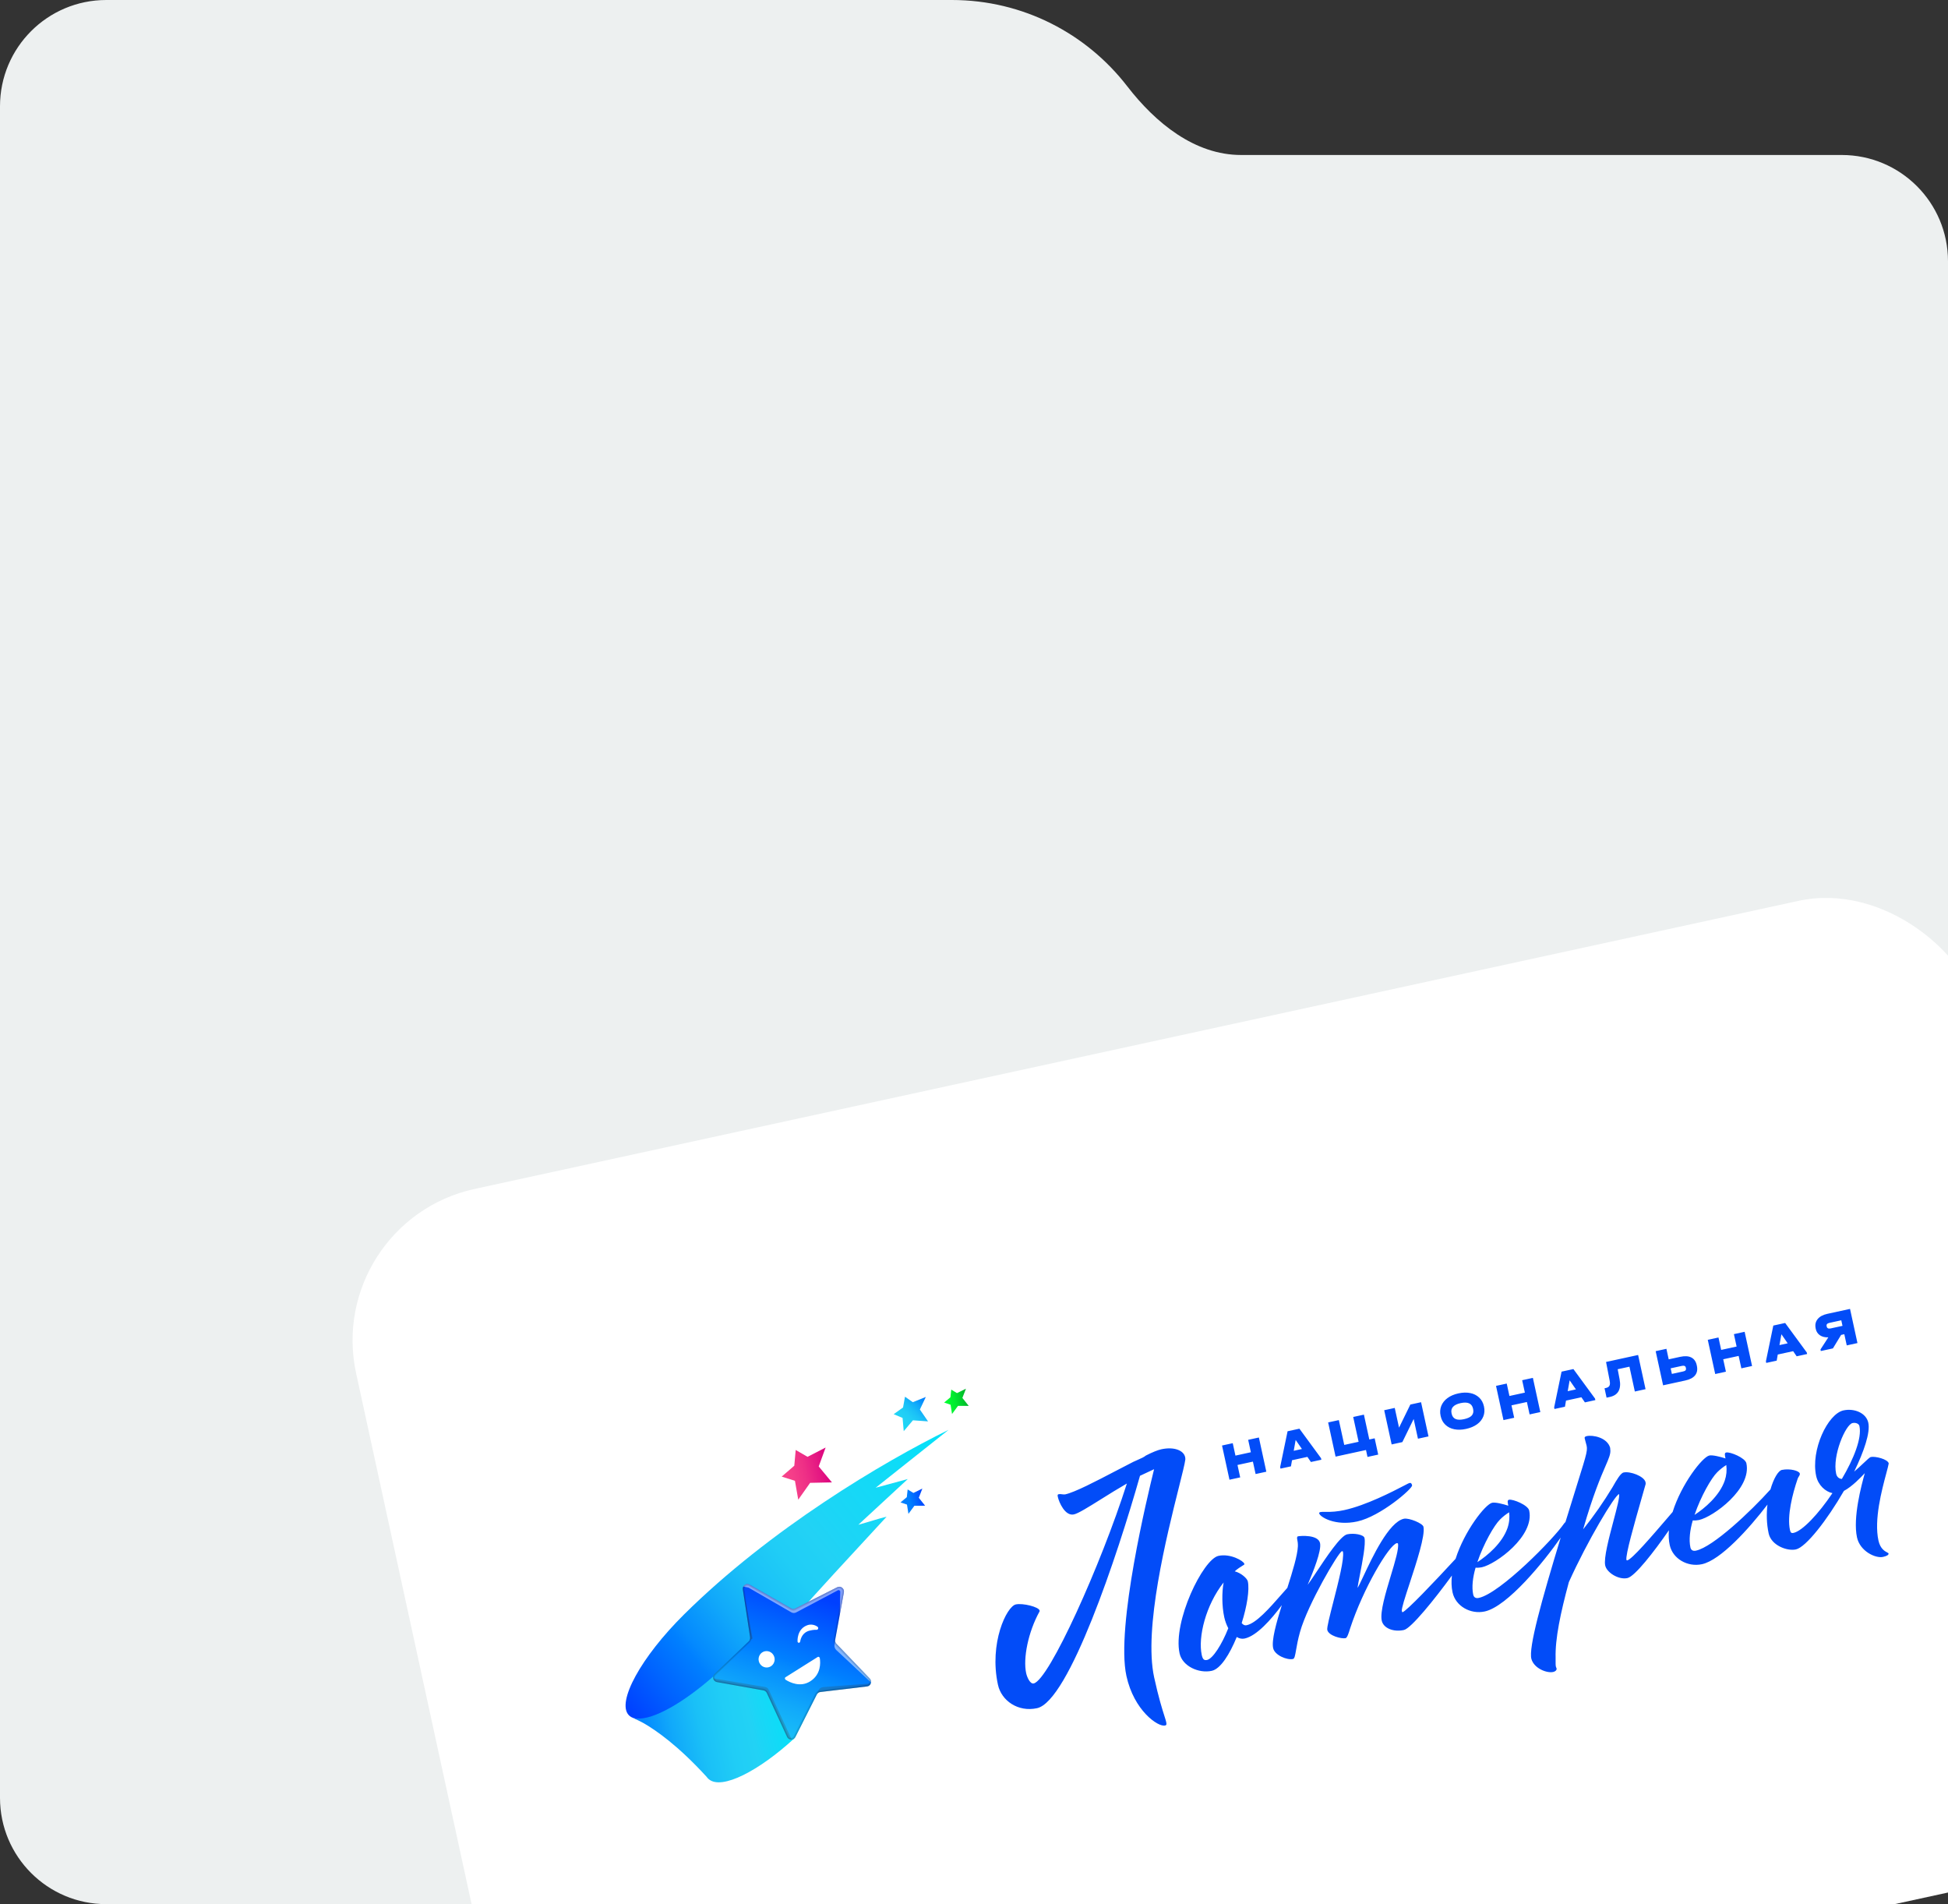 <?xml version="1.0" encoding="UTF-8"?> <svg xmlns="http://www.w3.org/2000/svg" width="440" height="430" viewBox="0 0 440 430" fill="none"><rect x="0" y="0" width="440" height="430" fill="#333333" stroke="none"/><g clip-path="url(#clip0_1014_8167)"><path fill-rule="evenodd" clip-rule="evenodd" d="M215 0H24C10.745 0 0 10.745 0 24V35V95V406C0 419.255 10.745 430 24 430H416C429.255 430 440 419.255 440 406V59C440 45.745 429.255 35 416 35H280.329C269.844 35 261.004 27.762 254.596 19.464C245.452 7.625 231.116 0 215 0Z" fill="#EDF0F0"></path><rect x="73" y="275.934" width="376" height="226" rx="35" transform="rotate(-12.274 73 275.934)" fill="white"></rect><g clip-path="url(#clip1_1014_8167)"><path d="M178.657 412.231C197.898 408.045 210.102 389.054 205.916 369.814C201.73 350.573 182.739 338.369 163.498 342.555C144.258 346.741 132.054 365.732 136.24 384.973C140.426 404.213 159.417 416.417 178.657 412.231Z" fill="white"></path><path d="M197.787 335.968L214.254 322.894C199.349 330.199 173.952 345.316 154.503 364.585C144.812 374.184 139.222 384.368 142.025 387.323C144.828 390.28 156.469 385.997 170.908 370.791C171.402 367.742 172.558 360.754 172.558 360.754C172.558 360.754 176.034 362.484 180.335 364.358C183.387 360.71 192.066 351.402 200.256 342.51C198.344 342.95 196.353 343.659 193.874 344.327L205.05 334L197.787 335.968Z" fill="url(#paint0_linear_1014_8167)"></path><path d="M213.254 316.728L214.672 315.548L214.863 313.811L216.157 314.594L218.18 313.606L217.375 315.684L218.806 317.477L216.385 317.48L215.039 319.316L214.707 317.221L213.254 316.728Z" fill="url(#paint1_linear_1014_8167)"></path><path d="M203.406 339.278L204.823 338.098L205.015 336.354L206.311 337.143L208.334 336.156L207.529 338.233L208.959 340.025L206.539 340.03L205.192 341.864L204.861 339.771L203.406 339.278Z" fill="url(#paint2_linear_1014_8167)"></path><path d="M176.56 333.451L179.407 330.996L179.727 327.435L182.398 328.985L186.483 326.889L184.926 331.157L187.907 334.757L182.984 334.863L180.303 338.661L179.555 334.402L176.56 333.451Z" fill="url(#paint3_linear_1014_8167)"></path><path d="M201.857 319.355L203.973 317.842L204.413 315.408L206.168 316.645L209.116 315.463L207.777 318.307L209.621 320.983L206.206 320.74L204.13 323.192L203.865 320.204L201.857 319.355Z" fill="url(#paint4_linear_1014_8167)"></path><path d="M185.597 373.948C185.771 373.839 186.019 373.985 186.057 374.224C186.241 375.311 186.382 377.906 183.953 379.492C181.752 380.923 179.391 379.811 178.425 379.223C178.213 379.095 178.18 378.786 178.356 378.667L185.597 373.948Z" fill="#E51E73"></path><path d="M178.352 378.664L161.162 378.542C154.682 384.221 147.734 388.447 143.742 388.082L142.981 387.953C143.763 388.299 144.556 388.691 145.34 389.109C148.086 390.678 153.1 394.131 159.596 401.237C159.631 401.289 159.674 401.332 159.712 401.386C159.822 401.529 159.949 401.656 160.085 401.774C163.017 404.306 171.451 399.863 179.3 392.674C179.576 389.49 179.703 386.131 179.92 385.895C180.302 385.491 178.347 378.665 178.347 378.665L178.352 378.664Z" fill="url(#paint5_linear_1014_8167)"></path><path d="M190.611 359.593L189.698 364.592L188.656 370.274L188.64 370.378C188.627 370.531 188.647 370.685 188.699 370.83C188.75 370.975 188.832 371.107 188.939 371.217L196.453 379.048C196.593 379.19 196.69 379.369 196.732 379.563C196.774 379.758 196.761 379.961 196.692 380.148C196.632 380.33 196.521 380.491 196.372 380.612C196.224 380.734 196.044 380.81 195.853 380.833L185.293 382.093C185.125 382.112 184.966 382.175 184.83 382.274C184.692 382.371 184.581 382.502 184.508 382.654L179.654 392.282C179.577 392.431 179.467 392.56 179.331 392.66C179.206 392.746 179.064 392.803 178.914 392.828C178.765 392.853 178.611 392.845 178.465 392.804C178.319 392.763 178.184 392.69 178.069 392.591C177.954 392.492 177.862 392.369 177.8 392.231L173.23 382.324C173.159 382.168 173.052 382.032 172.917 381.927C172.782 381.822 172.624 381.751 172.456 381.721L161.949 379.844C161.74 379.805 161.548 379.704 161.396 379.554C161.245 379.405 161.142 379.214 161.1 379.005C161.026 378.664 161.111 378.291 161.4 378.021L169.135 370.64C169.256 370.519 169.347 370.373 169.4 370.211C169.454 370.049 169.468 369.877 169.442 369.708L167.803 358.921C167.775 358.792 167.788 358.667 167.809 358.556C167.86 358.288 168.013 358.05 168.236 357.893C168.395 357.782 168.581 357.718 168.775 357.709C168.968 357.7 169.16 357.747 169.328 357.844L178.675 363.19C178.974 363.358 179.337 363.374 179.637 363.221L189.133 358.428C189.894 358.049 190.771 358.73 190.611 359.595L190.611 359.593Z" fill="url(#paint6_linear_1014_8167)"></path><path opacity="0.2" d="M167.789 358.564L170.001 370.02L169.323 370.363C169.422 370.163 169.457 369.938 169.423 369.717L167.783 358.93C167.766 358.809 167.768 358.685 167.789 358.564ZM173.629 381.587L178.833 392.842C178.615 392.864 178.396 392.818 178.207 392.708C178.018 392.599 177.868 392.433 177.779 392.233L173.207 382.329C173.136 382.173 173.029 382.038 172.894 381.933C172.759 381.829 172.601 381.758 172.434 381.728L161.927 379.851C161.717 379.812 161.524 379.711 161.373 379.561C161.221 379.411 161.118 379.219 161.077 379.01L172.813 380.967C172.99 380.994 173.157 381.065 173.299 381.173C173.441 381.282 173.556 381.423 173.629 381.587ZM185.967 380.988L196.678 380.158C196.617 380.34 196.506 380.501 196.358 380.622C196.209 380.744 196.029 380.82 195.839 380.843L185.278 382.103C185.112 382.122 184.953 382.185 184.818 382.284C184.679 382.381 184.567 382.512 184.493 382.664L184.792 381.873C184.882 381.627 185.04 381.413 185.249 381.257C185.457 381.1 185.707 381.007 185.967 380.988Z" fill="#472918"></path><path opacity="0.5" d="M190.594 359.596L189.681 364.595L189.788 359.472C189.791 359.19 189.502 358.998 189.253 359.126L179.83 364.124C179.66 364.214 179.47 364.259 179.278 364.255C179.086 364.251 178.898 364.198 178.732 364.101L169.072 358.523L167.881 358.28C167.944 358.156 168.032 358.046 168.139 357.957C168.245 357.868 168.369 357.801 168.502 357.761C168.635 357.721 168.775 357.708 168.913 357.723C169.052 357.738 169.185 357.781 169.307 357.849L178.652 363.195C178.95 363.363 179.313 363.379 179.615 363.226L189.11 358.433C189.877 358.052 190.751 358.734 190.594 359.599L190.594 359.596ZM196.74 379.935L188.886 372.61C188.736 372.466 188.621 372.29 188.551 372.094C188.481 371.898 188.458 371.689 188.484 371.483L188.632 370.379C188.619 370.532 188.639 370.686 188.691 370.831C188.742 370.976 188.825 371.108 188.931 371.219L196.445 379.049C196.691 379.305 196.779 379.631 196.743 379.937L196.74 379.935Z" fill="white"></path><path opacity="0.1" d="M168.328 358.061C168.456 357.968 168.609 357.914 168.767 357.907C168.925 357.9 169.082 357.941 169.217 358.023L178.562 363.369C178.916 363.573 179.343 363.587 179.707 363.401L189.203 358.606C189.343 358.532 189.502 358.501 189.659 358.517C189.817 358.533 189.966 358.596 190.088 358.697C190.347 358.902 190.469 359.223 190.409 359.551L189.496 364.547L188.452 370.244L188.434 370.348L188.437 370.362C188.422 370.543 188.446 370.726 188.507 370.897C188.568 371.069 188.665 371.225 188.791 371.356L196.304 379.18C196.49 379.38 196.579 379.637 196.541 379.907C196.52 380.093 196.438 380.266 196.307 380.399C196.176 380.532 196.004 380.617 195.819 380.64L185.264 381.903C185.066 381.927 184.877 382.001 184.715 382.118C184.551 382.233 184.418 382.388 184.33 382.568L179.477 392.197C179.416 392.321 179.324 392.427 179.21 392.505C179.093 392.584 178.958 392.633 178.818 392.65C178.641 392.67 178.462 392.632 178.307 392.543C178.153 392.453 178.032 392.316 177.962 392.152L173.395 382.247C173.312 382.063 173.186 381.901 173.026 381.777C172.867 381.652 172.679 381.569 172.48 381.534L161.973 379.658C161.802 379.627 161.644 379.544 161.52 379.422C161.397 379.299 161.313 379.142 161.281 378.97C161.248 378.828 161.254 378.68 161.297 378.54C161.339 378.4 161.418 378.274 161.524 378.174L169.26 370.793C169.352 370.709 169.428 370.609 169.483 370.497L169.507 370.451C169.624 370.215 169.666 369.948 169.626 369.687L167.987 358.9C167.96 358.722 167.989 358.541 168.069 358.38C168.123 358.251 168.213 358.14 168.328 358.061ZM168.221 357.896C168.109 357.973 168.014 358.072 167.942 358.186C167.869 358.3 167.819 358.427 167.796 358.56C167.773 358.679 167.771 358.802 167.789 358.921L169.431 369.711C169.468 369.931 169.432 370.158 169.329 370.357C169.277 370.463 169.207 370.56 169.122 370.642L161.387 378.023C161.256 378.148 161.159 378.303 161.106 378.476C161.053 378.649 161.045 378.832 161.084 379.008C161.172 379.411 161.472 379.76 161.934 379.847L172.443 381.723C172.611 381.754 172.769 381.825 172.904 381.93C173.039 382.035 173.146 382.171 173.217 382.326L177.784 392.232C177.863 392.409 177.99 392.561 178.152 392.669C178.313 392.778 178.502 392.838 178.696 392.843C178.89 392.848 179.082 392.799 179.249 392.699C179.417 392.6 179.552 392.456 179.64 392.282L184.492 382.655C184.568 382.505 184.68 382.375 184.817 382.278C184.954 382.18 185.113 382.118 185.28 382.095L195.84 380.836C196.03 380.813 196.21 380.736 196.359 380.615C196.508 380.494 196.619 380.333 196.679 380.151C196.745 379.963 196.757 379.761 196.715 379.567C196.673 379.372 196.578 379.194 196.44 379.05L188.926 371.22C188.819 371.109 188.737 370.977 188.685 370.833C188.633 370.688 188.612 370.534 188.624 370.381L188.642 370.277L189.683 364.595L190.596 359.598C190.754 358.73 189.874 358.053 189.114 358.437L179.618 363.232C179.469 363.307 179.302 363.344 179.135 363.339C178.967 363.333 178.803 363.285 178.659 363.2L169.308 357.848C169.141 357.75 168.95 357.703 168.757 357.712C168.564 357.72 168.378 357.784 168.221 357.896Z" fill="black"></path><path opacity="0.1" d="M168.429 358.229C168.528 358.157 168.645 358.116 168.767 358.111C168.889 358.106 169.009 358.136 169.114 358.199L178.464 363.547C178.664 363.662 178.889 363.726 179.12 363.732C179.351 363.739 179.58 363.688 179.786 363.585L189.281 358.793C189.389 358.738 189.511 358.715 189.633 358.728C189.754 358.741 189.869 358.789 189.963 358.866C190.063 358.941 190.139 359.043 190.183 359.16C190.228 359.277 190.238 359.403 190.214 359.526L189.301 364.525L188.259 370.207L188.252 370.208L188.255 370.222L188.232 370.327L188.226 370.328L188.229 370.342C188.21 370.552 188.237 370.763 188.307 370.961C188.378 371.159 188.49 371.34 188.636 371.492L196.148 379.315C196.22 379.389 196.274 379.479 196.305 379.577C196.336 379.675 196.344 379.779 196.328 379.881C196.324 379.921 196.316 379.96 196.304 379.998L196.297 380L196.3 380.013C196.254 380.143 196.168 380.256 196.056 380.336C195.97 380.397 195.87 380.435 195.766 380.446L185.211 381.702C184.981 381.728 184.762 381.812 184.574 381.948C184.386 382.084 184.231 382.263 184.124 382.47L179.27 392.098C179.221 392.194 179.15 392.275 179.062 392.336C178.973 392.397 178.871 392.435 178.765 392.446C178.628 392.46 178.491 392.43 178.373 392.361C178.255 392.292 178.161 392.188 178.105 392.063L173.536 382.159C173.44 381.945 173.294 381.757 173.11 381.613C172.926 381.468 172.709 381.371 172.479 381.329L161.972 379.453C161.84 379.429 161.718 379.367 161.623 379.273C161.527 379.178 161.463 379.057 161.438 378.926C161.413 378.815 161.417 378.701 161.45 378.592C161.483 378.484 161.543 378.386 161.626 378.309L169.361 370.928C169.453 370.84 169.532 370.739 169.596 370.629L169.639 370.531C169.775 370.259 169.824 369.952 169.781 369.65L168.141 358.861C168.118 358.724 168.14 358.583 168.203 358.459C168.261 358.369 168.335 358.291 168.423 358.23M168.201 357.902C168.089 357.979 167.994 358.077 167.92 358.191C167.847 358.305 167.797 358.433 167.774 358.567C167.752 358.686 167.75 358.808 167.769 358.927L169.41 369.717C169.447 369.937 169.412 370.164 169.31 370.362C169.258 370.469 169.188 370.566 169.103 370.648L161.367 378.029C161.236 378.153 161.139 378.309 161.086 378.482C161.033 378.654 161.026 378.838 161.065 379.014C161.152 379.417 161.452 379.766 161.914 379.853L172.423 381.729C172.591 381.76 172.749 381.831 172.884 381.936C173.019 382.041 173.126 382.177 173.197 382.332L177.764 392.237C177.843 392.415 177.971 392.567 178.132 392.675C178.293 392.783 178.482 392.844 178.677 392.849C178.871 392.854 179.063 392.805 179.23 392.705C179.397 392.606 179.533 392.461 179.621 392.288L184.472 382.66C184.548 382.51 184.66 382.381 184.797 382.283C184.934 382.186 185.093 382.123 185.26 382.101L195.821 380.842C196.011 380.819 196.191 380.742 196.339 380.621C196.488 380.5 196.599 380.339 196.66 380.157C196.725 379.969 196.738 379.767 196.696 379.572C196.653 379.378 196.558 379.199 196.42 379.056L188.907 371.226C188.799 371.115 188.717 370.983 188.665 370.839C188.613 370.694 188.592 370.54 188.605 370.386L188.623 370.282L189.663 364.601L190.576 359.604C190.735 358.736 189.854 358.059 189.095 358.443L179.599 363.238C179.449 363.314 179.282 363.351 179.114 363.345C178.946 363.34 178.782 363.292 178.637 363.206L169.288 357.854C169.122 357.756 168.931 357.709 168.738 357.717C168.545 357.726 168.358 357.79 168.201 357.902Z" fill="black"></path><path d="M184.713 374.175C184.885 374.066 185.134 374.219 185.174 374.456C185.345 375.547 185.446 378.145 182.989 379.693C180.77 381.093 178.418 379.936 177.463 379.334C177.258 379.202 177.223 378.888 177.399 378.776L184.713 374.175ZM174.632 373.642C174.915 374.042 175.03 374.536 174.951 375.02C174.873 375.503 174.608 375.937 174.213 376.226C174.018 376.366 173.797 376.465 173.563 376.517C173.33 376.57 173.088 376.575 172.852 376.533C172.616 376.491 172.391 376.401 172.19 376.271C171.99 376.14 171.817 375.97 171.683 375.772C171.399 375.372 171.285 374.877 171.363 374.394C171.441 373.91 171.707 373.477 172.102 373.188C172.297 373.049 172.517 372.95 172.751 372.898C172.985 372.846 173.226 372.841 173.462 372.883C173.698 372.925 173.923 373.014 174.123 373.144C174.324 373.275 174.497 373.444 174.632 373.642ZM184.657 367.36C184.35 367.137 183.997 366.985 183.624 366.917C183.251 366.848 182.867 366.864 182.501 366.963C179.918 367.775 180.141 370.674 180.144 370.707C180.148 370.752 180.162 370.795 180.186 370.833C180.218 370.886 180.265 370.927 180.322 370.952C180.378 370.977 180.441 370.984 180.501 370.972C180.534 370.964 180.565 370.95 180.592 370.931C180.628 370.909 180.659 370.88 180.682 370.844C180.704 370.809 180.719 370.77 180.725 370.728C181.016 369.057 182.034 368.452 182.814 368.249L182.921 368.226C183.751 368.012 184.347 368.049 184.372 368.044C184.387 368.048 184.422 368.054 184.433 368.052C184.44 368.051 184.447 368.049 184.453 368.055C184.521 368.052 184.586 368.03 184.643 367.993C184.699 367.955 184.744 367.903 184.773 367.842C184.814 367.761 184.824 367.668 184.803 367.58C184.781 367.492 184.73 367.414 184.657 367.36Z" fill="white"></path><path fill-rule="evenodd" clip-rule="evenodd" d="M267.733 329.594C267.756 329.37 267.712 329.17 267.681 329.027C267.363 327.567 265.234 326.645 262.315 327.28C261.532 327.45 260.291 327.939 258.82 328.697C258.347 329.072 257.99 329.228 256.648 329.823L255.999 330.111C254.725 330.758 253.369 331.465 252.003 332.178C247.459 334.551 242.791 336.988 240.599 337.465C240.358 337.491 240.114 337.483 239.875 337.441C239.641 337.4 239.403 337.391 239.167 337.417C238.885 337.478 238.832 337.561 238.937 338.045C239.195 339.227 240.564 342.425 242.556 341.992C243.554 341.775 245.828 340.351 248.662 338.58C250.595 337.355 252.552 336.165 254.529 335.013C248.725 353.241 236.968 379.404 233.482 380.162C232.693 380.334 231.993 378.81 231.781 377.837C231.055 374.499 232.226 368.563 234.794 363.921C234.848 363.838 234.831 363.762 234.817 363.697C234.637 362.867 231.018 361.975 229.445 362.317C227.376 362.768 223.367 371.069 225.41 380.459C226.197 384.074 229.964 386.679 234.238 385.749C241.432 384.184 252.384 351.276 257.493 333.27L260.677 331.78L260.543 332.325C259.335 337.279 252.002 367.318 254.424 378.452C256.133 386.307 261.568 390.008 263.13 389.669C263.559 389.575 263.499 389.298 263.393 388.811C263.334 388.538 263.203 388.124 263.014 387.529C262.531 386.01 261.676 383.315 260.687 378.768C258.286 367.732 263.553 346.739 266.269 335.913C267.045 332.823 267.612 330.559 267.733 329.594ZM326.466 321.74C327.006 322.254 327.676 322.596 328.488 322.76C329.299 322.922 330.194 322.896 331.159 322.679C332.143 322.465 332.967 322.114 333.638 321.63C334.299 321.146 334.773 320.552 335.042 319.865C335.314 319.177 335.367 318.437 335.193 317.637L335.181 317.58C335.006 316.777 334.65 316.126 334.117 315.613C333.56 315.088 332.863 314.734 332.109 314.593C331.302 314.419 330.387 314.449 329.414 314.66C328.437 314.873 327.624 315.219 326.953 315.715C326.325 316.162 325.836 316.777 325.541 317.489C325.27 318.201 325.219 318.977 325.393 319.719L325.405 319.776C325.577 320.567 325.926 321.229 326.466 321.74ZM332.741 318.208C332.87 318.799 332.761 319.283 332.432 319.657C332.103 320.026 331.52 320.303 330.691 320.483C329.881 320.659 329.245 320.648 328.783 320.448C328.32 320.249 328.018 319.855 327.889 319.264L327.865 319.15C327.738 318.568 327.847 318.085 328.192 317.7C328.539 317.315 329.111 317.031 329.902 316.859C331.523 316.506 332.461 316.921 332.716 318.095L332.741 318.208ZM278.444 325.907L279.054 328.71L282.537 327.952L281.927 325.149L284.348 324.622L286.028 332.346L283.607 332.872L282.997 330.069L279.516 330.826L280.126 333.63L277.705 334.156L276.024 326.431L278.445 325.904L278.444 325.907ZM298.384 329.288L298.46 329.641L296.1 330.154L295.306 328.998L291.832 329.754L291.59 331.136L289.23 331.649L289.153 331.297L290.828 323.212L293.502 322.631L298.384 329.288ZM294.071 327.219L292.654 325.17L292.216 327.623L294.071 327.219ZM311.3 328.483L310.5 324.805L309.29 325.068L308.07 319.459L305.651 319.985L306.871 325.592L303.629 326.297L302.409 320.69L299.99 321.217L301.67 328.94L308.541 327.445L308.881 329.009L311.3 328.483ZM315.035 317.946L316.004 322.4L318.559 317.179L320.98 316.652L322.66 324.376L320.278 324.894L319.309 320.442L316.754 325.661L314.335 326.187L312.654 318.462L315.034 317.944L315.035 317.946ZM340.33 312.442L340.94 315.246L344.426 314.487L343.816 311.684L346.237 311.157L347.918 318.881L345.496 319.407L344.886 316.604L341.403 317.362L342.013 320.165L339.592 320.692L337.911 312.966L340.33 312.44L340.33 312.442ZM360.347 316.176L360.271 315.824L355.388 309.166L352.715 309.748L351.038 317.833L351.114 318.185L353.479 317.671L353.719 316.29L357.193 315.534L357.987 316.69L360.347 316.176ZM354.541 311.708L355.959 313.757L354.103 314.161L354.541 311.708ZM371.686 313.71L369.266 314.236L368.047 308.629L365.391 309.207L365.826 311.489C366.035 312.582 365.952 313.469 365.587 314.148C365.221 314.816 364.572 315.257 363.635 315.461L362.882 315.625L362.422 313.508L362.715 313.444C363.124 313.355 363.395 313.187 363.533 312.926C363.661 312.67 363.682 312.296 363.581 311.789L362.764 307.562L370.005 305.986L371.686 313.71ZM376.915 306.969L376.399 304.595L373.97 305.124L375.649 312.838L380.664 311.747C381.708 311.52 382.442 311.129 382.89 310.562C383.329 309.998 383.463 309.29 383.276 308.43L383.246 308.289C383.063 307.448 382.649 306.871 382.017 306.549C381.385 306.227 380.546 306.179 379.502 306.406L376.915 306.969ZM380.806 308.97C380.849 309.17 380.823 309.324 380.716 309.447C380.619 309.568 380.436 309.658 380.159 309.711L377.631 310.261L377.357 309.002L379.885 308.451C380.404 308.339 380.696 308.466 380.774 308.827L380.806 308.97ZM388.157 302.037L388.767 304.84L392.253 304.082L391.643 301.279L394.064 300.752L395.745 308.475L393.323 309.002L392.713 306.199L389.228 306.957L389.838 309.76L387.419 310.287L385.738 302.561L388.157 302.035L388.157 302.037ZM408.179 305.77L408.102 305.418L403.218 298.76L400.544 299.342L398.869 307.426L398.946 307.779L401.308 307.265L401.548 305.884L405.022 305.128L405.817 306.284L408.179 305.77ZM402.371 301.302L403.788 303.351L401.933 303.755L402.371 301.302ZM417.871 295.582L419.549 303.296L417.13 303.823L416.58 301.297L415.857 301.454L414.005 304.5L411.273 305.094L411.196 304.744L412.971 302.001C412.221 302.033 411.595 301.881 411.095 301.552C410.848 301.39 410.636 301.179 410.472 300.934C410.307 300.688 410.194 300.412 410.138 300.122L410.114 300.008C409.935 299.187 410.08 298.487 410.538 297.908C411.002 297.317 411.732 296.918 412.728 296.701L417.871 295.582ZM412.607 299.573C412.69 299.955 412.986 300.1 413.505 299.987L416.169 299.407L415.896 298.15L413.231 298.73C412.713 298.842 412.502 299.088 412.582 299.459L412.607 299.573ZM281.056 353.137C281.087 353.28 281.033 353.361 280.956 353.377L280.914 353.403C280.207 353.843 279.493 354.284 278.893 354.843C280.309 355.197 281.699 356.423 281.85 357.117C282.259 358.995 281.661 362.77 280.464 366.526C280.768 366.898 281.113 367.114 281.611 367.005C283.775 366.534 286.725 363.173 289.372 360.159C289.851 359.612 290.322 359.076 290.775 358.573C291.973 354.821 293.059 351.266 293.155 349.197C293.178 348.516 293.091 348.063 293.03 347.736C292.957 347.357 292.918 347.148 293.115 346.948C293.77 346.806 297.738 346.524 298.161 348.467C298.542 350.218 296.523 355.091 295.619 357.271C295.519 357.515 295.431 357.724 295.366 357.893C295.798 357.332 296.489 356.292 297.308 355.056C299.561 351.663 302.78 346.812 304.289 346.484C305.783 346.159 308.033 346.539 308.201 347.312C308.505 348.708 307.744 352.631 307.157 355.649C306.929 356.832 306.726 357.879 306.625 358.577C306.851 358.302 307.316 357.31 307.952 355.955C309.962 351.665 313.689 343.71 317.1 342.968C318.241 342.72 321.353 344.01 321.519 344.774C321.949 346.752 319.961 352.804 318.391 357.584C317.367 360.702 316.52 363.277 316.64 363.828C316.671 363.971 316.768 364.09 316.768 364.09C317.632 363.902 324.025 357.168 328.777 352.019C330.778 345.719 335.478 339.698 337.038 339.359C337.75 339.204 339.477 339.626 340.687 340.022C340.522 339.261 340.415 338.772 340.847 338.678C341.704 338.491 345.13 339.865 345.402 341.114C346.656 346.882 337.899 353.23 334.697 353.927C334.345 354.004 333.755 354.061 333.295 354.013C332.653 356.188 332.396 358.433 332.759 360.099C332.91 360.795 333.4 360.979 334.035 360.841C338.877 359.787 350.957 347.475 353.28 344.052C353.362 343.929 353.466 343.821 353.587 343.733C354.704 340.09 355.581 337.282 356.265 335.097C358.594 327.654 358.668 327.424 358.246 325.989C358.212 325.835 358.16 325.651 358.108 325.467C357.99 325.064 357.873 324.658 357.953 324.546C358 324.476 358.129 324.367 358.413 324.305C359.768 324.01 363.028 324.611 363.688 326.944C363.707 327.035 363.706 327.063 363.704 327.107C363.702 327.162 363.698 327.242 363.739 327.509C363.783 328.423 363.383 329.351 362.612 331.13C361.561 333.566 359.819 337.596 357.587 345.363C360.009 342.336 362.228 339.151 364.231 335.831L364.308 335.695C365.099 334.309 366.032 332.672 366.721 332.523C368.214 332.198 371.295 333.344 371.663 334.652C371.708 334.862 371.738 334.996 371.701 335.154L370.799 338.322C369.146 344.099 367.127 351.16 367.367 352.263C367.382 352.331 367.467 352.391 367.544 352.374C368.615 352.141 373.031 346.994 376.702 342.719L377.803 341.434C379.79 335.101 384.524 329.028 386.093 328.687C386.804 328.532 388.532 328.953 389.744 329.349C389.579 328.588 389.472 328.099 389.9 328.006C390.759 327.819 394.187 329.192 394.459 330.441C395.713 336.209 386.953 342.558 383.752 343.254C383.402 343.331 382.81 343.388 382.352 343.34C381.71 345.515 381.451 347.76 381.814 349.427C381.965 350.122 382.455 350.306 383.089 350.168C386.961 349.326 395.461 341.286 399.899 336.348C400.618 333.851 401.669 332.117 402.483 331.94C404.324 331.571 406.391 332.138 406.526 332.759C406.58 333.009 406.441 333.22 406.295 333.449C406.196 333.604 406.091 333.768 406.038 333.953C404.851 337.416 403.614 342.348 404.309 345.542C404.446 346.172 404.688 346.257 405.118 346.164C407.11 345.73 410.75 341.883 413.897 337.186C412.337 336.866 410.679 335.41 410.225 333.321C408.954 327.477 412.832 319.276 416.394 318.501C418.816 317.974 421.515 319.063 421.998 321.282C422.481 323.506 421.025 327.756 418.808 332.322C419.511 331.734 420.223 331.062 420.839 330.483C421.665 329.703 422.323 329.081 422.571 329.027C423.564 328.811 426.403 329.503 426.614 330.474C426.532 330.959 426.317 331.755 426.047 332.769C425.047 336.504 423.265 343.173 424.288 347.875C424.697 349.757 425.746 350.308 426.267 350.582C426.44 350.674 426.555 350.734 426.57 350.802C426.645 351.148 426.11 351.414 425.321 351.586C423.614 351.957 420.126 350.309 419.446 347.183C418.477 342.729 420.455 335.379 421.206 332.67C420.361 333.582 418.356 335.695 416.488 336.682C412.694 343.258 407.918 349.4 405.644 349.895C403.653 350.328 400.079 348.986 399.491 346.281C399.011 344.075 398.982 341.82 399.22 339.77C395.022 345.246 388.652 352.313 384.421 353.234C381.22 353.93 377.825 352.042 377.145 348.916C376.915 347.859 376.865 346.732 376.958 345.571C373.551 350.491 369.264 356.003 367.584 356.368C365.595 356.801 362.921 355.128 362.572 353.525C362.211 351.865 363.415 347.317 364.441 343.453C365.218 340.522 365.89 337.985 365.698 337.398C364.77 337.6 358.537 347.992 354.362 357.278C352.461 364.323 351.251 370.047 351.371 374.395L351.369 374.771C351.366 375.565 351.362 376.052 351.427 376.349C351.452 376.463 351.495 376.551 351.529 376.632C351.56 376.697 351.587 376.757 351.601 376.821C351.646 377.03 351.439 377.435 350.794 377.575C349.438 377.87 346.532 376.826 345.904 374.636C345.212 372.137 348.166 361.548 352.521 347.22C348.793 352.608 340.502 362.789 335.364 363.907C332.165 364.603 328.77 362.715 328.09 359.589C327.831 358.395 327.801 357.111 327.946 355.794C324.003 361.202 318.722 367.739 317.108 368.091C314.755 368.603 312.477 367.71 312.099 365.975C311.677 364.033 312.971 359.737 314.143 355.844C315.116 352.62 316.003 349.672 315.764 348.571C315.743 348.558 315.724 348.543 315.706 348.527C315.662 348.489 315.623 348.452 315.517 348.475C313.743 348.861 307.906 358.727 304.951 367.749C304.648 368.763 304.296 369.859 303.934 369.937C303.007 370.139 300.083 369.387 299.797 368.073C299.679 367.527 300.361 364.862 301.164 361.735C302.298 357.306 303.67 351.955 303.333 350.407C303.319 350.341 303.234 350.278 303.088 350.31C302.377 350.465 295.394 362.259 293.635 368.545C293.165 370.214 292.924 371.583 292.748 372.598C292.532 373.849 292.406 374.563 292.056 374.639C290.701 374.934 287.919 373.791 287.57 372.19C287.187 370.428 288.239 366.606 289.533 362.474C287.13 365.735 283.84 369.428 281.142 370.015C280.573 370.139 279.952 370.052 279.348 369.674C277.738 373.589 275.694 376.879 273.702 377.313C270.783 377.948 267.067 376.28 266.433 373.363C264.875 366.201 271.725 352.112 275.219 351.351C277.934 350.761 280.921 352.516 281.056 353.137ZM276.383 357.358C272.35 362.46 270.564 369.697 271.442 373.73C271.668 374.769 272.012 374.994 272.655 374.854C273.935 374.576 275.996 371.361 277.436 367.695C277.022 366.906 276.715 366.065 276.524 365.195C275.981 362.699 275.975 359.564 276.383 357.358ZM299.235 341.419C298.795 341.414 298.475 341.41 298.269 341.455C298.064 341.5 297.933 341.597 297.964 341.741C298.144 342.57 301.575 344.669 306.561 343.585C311.834 342.438 319.106 336.122 318.954 335.426C318.848 334.939 318.672 334.828 318.319 334.905C318.233 334.923 317.827 335.136 317.181 335.471C314.678 336.773 308.601 339.934 303.624 341.016C302.183 341.33 300.709 341.465 299.235 341.419ZM340.869 341.512C340.132 341.969 339.451 342.509 338.837 343.12C337.487 344.433 335.111 348.594 333.697 352.766C335.922 351.334 339.331 348.485 340.518 345.022C340.963 343.677 341.003 342.499 340.869 341.512ZM389.923 330.839C389.187 331.296 388.506 331.836 387.892 332.448C386.542 333.761 384.166 337.921 382.754 342.093C384.979 340.661 388.385 337.813 389.575 334.349C389.96 333.221 390.079 332.02 389.923 330.839ZM419.995 322.039C420.587 324.756 418.698 329.46 416.03 333.975C415.432 333.954 414.899 333.563 414.733 332.799C413.841 328.7 416.867 321.701 418.429 321.361C419.14 321.206 419.875 321.487 419.995 322.039Z" fill="#024CF8"></path></g></g><defs><linearGradient id="paint0_linear_1014_8167" x1="218.672" y1="321.23" x2="140.128" y2="384.297" gradientUnits="userSpaceOnUse"><stop stop-color="#00E3F9"></stop><stop offset="0.37" stop-color="#1CD5F6"></stop><stop offset="0.43" stop-color="#22D2F5"></stop><stop offset="0.51" stop-color="#20CDF6"></stop><stop offset="0.6" stop-color="#1AC0F7"></stop><stop offset="0.69" stop-color="#11A9FA"></stop><stop offset="0.79" stop-color="#0489FE"></stop><stop offset="0.81" stop-color="#0080FF"></stop><stop offset="0.9" stop-color="#0063FF"></stop><stop offset="1" stop-color="#0040FF"></stop></linearGradient><linearGradient id="paint1_linear_1014_8167" x1="213.295" y1="316.926" x2="218.649" y2="315.761" gradientUnits="userSpaceOnUse"><stop stop-color="#00FF30"></stop><stop offset="0.19" stop-color="#00F930"></stop><stop offset="0.44" stop-color="#00EA2F"></stop><stop offset="0.72" stop-color="#00D02D"></stop><stop offset="1" stop-color="#00AD2B"></stop></linearGradient><linearGradient id="paint2_linear_1014_8167" x1="203.447" y1="339.469" x2="208.799" y2="338.305" gradientUnits="userSpaceOnUse"><stop stop-color="#0080FF"></stop><stop offset="0.38" stop-color="#007FFF"></stop><stop offset="0.71" stop-color="#005FFF"></stop><stop offset="1" stop-color="#0040FF"></stop></linearGradient><linearGradient id="paint3_linear_1014_8167" x1="176.632" y1="333.785" x2="187.471" y2="331.427" gradientUnits="userSpaceOnUse"><stop stop-color="#F7448A"></stop><stop offset="0.22" stop-color="#F53E89"></stop><stop offset="0.49" stop-color="#EE2F86"></stop><stop offset="0.8" stop-color="#E31582"></stop><stop offset="1" stop-color="#DA007E"></stop></linearGradient><linearGradient id="paint4_linear_1014_8167" x1="201.311" y1="324.453" x2="209.117" y2="316.27" gradientUnits="userSpaceOnUse"><stop stop-color="#00E3F9"></stop><stop offset="0.37" stop-color="#1CD5F6"></stop><stop offset="0.43" stop-color="#22D2F5"></stop><stop offset="0.55" stop-color="#20CDF6"></stop><stop offset="0.68" stop-color="#1AC0F7"></stop><stop offset="0.82" stop-color="#11A9FA"></stop><stop offset="0.96" stop-color="#0489FE"></stop><stop offset="1" stop-color="#0080FF"></stop></linearGradient><linearGradient id="paint5_linear_1014_8167" x1="144.379" y1="394.378" x2="180.281" y2="386.567" gradientUnits="userSpaceOnUse"><stop stop-color="#0080FF"></stop><stop offset="0.05" stop-color="#0489FE"></stop><stop offset="0.22" stop-color="#11A9FA"></stop><stop offset="0.39" stop-color="#1AC0F7"></stop><stop offset="0.56" stop-color="#20CDF6"></stop><stop offset="0.7" stop-color="#22D2F5"></stop><stop offset="0.74" stop-color="#1CD5F6"></stop><stop offset="1" stop-color="#00E3F9"></stop></linearGradient><linearGradient id="paint6_linear_1014_8167" x1="160.541" y1="438.919" x2="186.282" y2="361.225" gradientUnits="userSpaceOnUse"><stop stop-color="#00E3F9"></stop><stop offset="0.37" stop-color="#1CD5F6"></stop><stop offset="0.43" stop-color="#22D2F5"></stop><stop offset="0.51" stop-color="#20CDF6"></stop><stop offset="0.6" stop-color="#1AC0F7"></stop><stop offset="0.69" stop-color="#11A9FA"></stop><stop offset="0.79" stop-color="#0489FE"></stop><stop offset="0.81" stop-color="#0080FF"></stop><stop offset="0.9" stop-color="#0063FF"></stop><stop offset="1" stop-color="#0040FF"></stop></linearGradient><clipPath id="clip0_1014_8167"><rect width="440" height="430" fill="white"></rect></clipPath><clipPath id="clip1_1014_8167"><rect width="297.826" height="107.031" fill="white" transform="translate(122.762 330.605) rotate(-12.274)"></rect></clipPath></defs></svg> 
